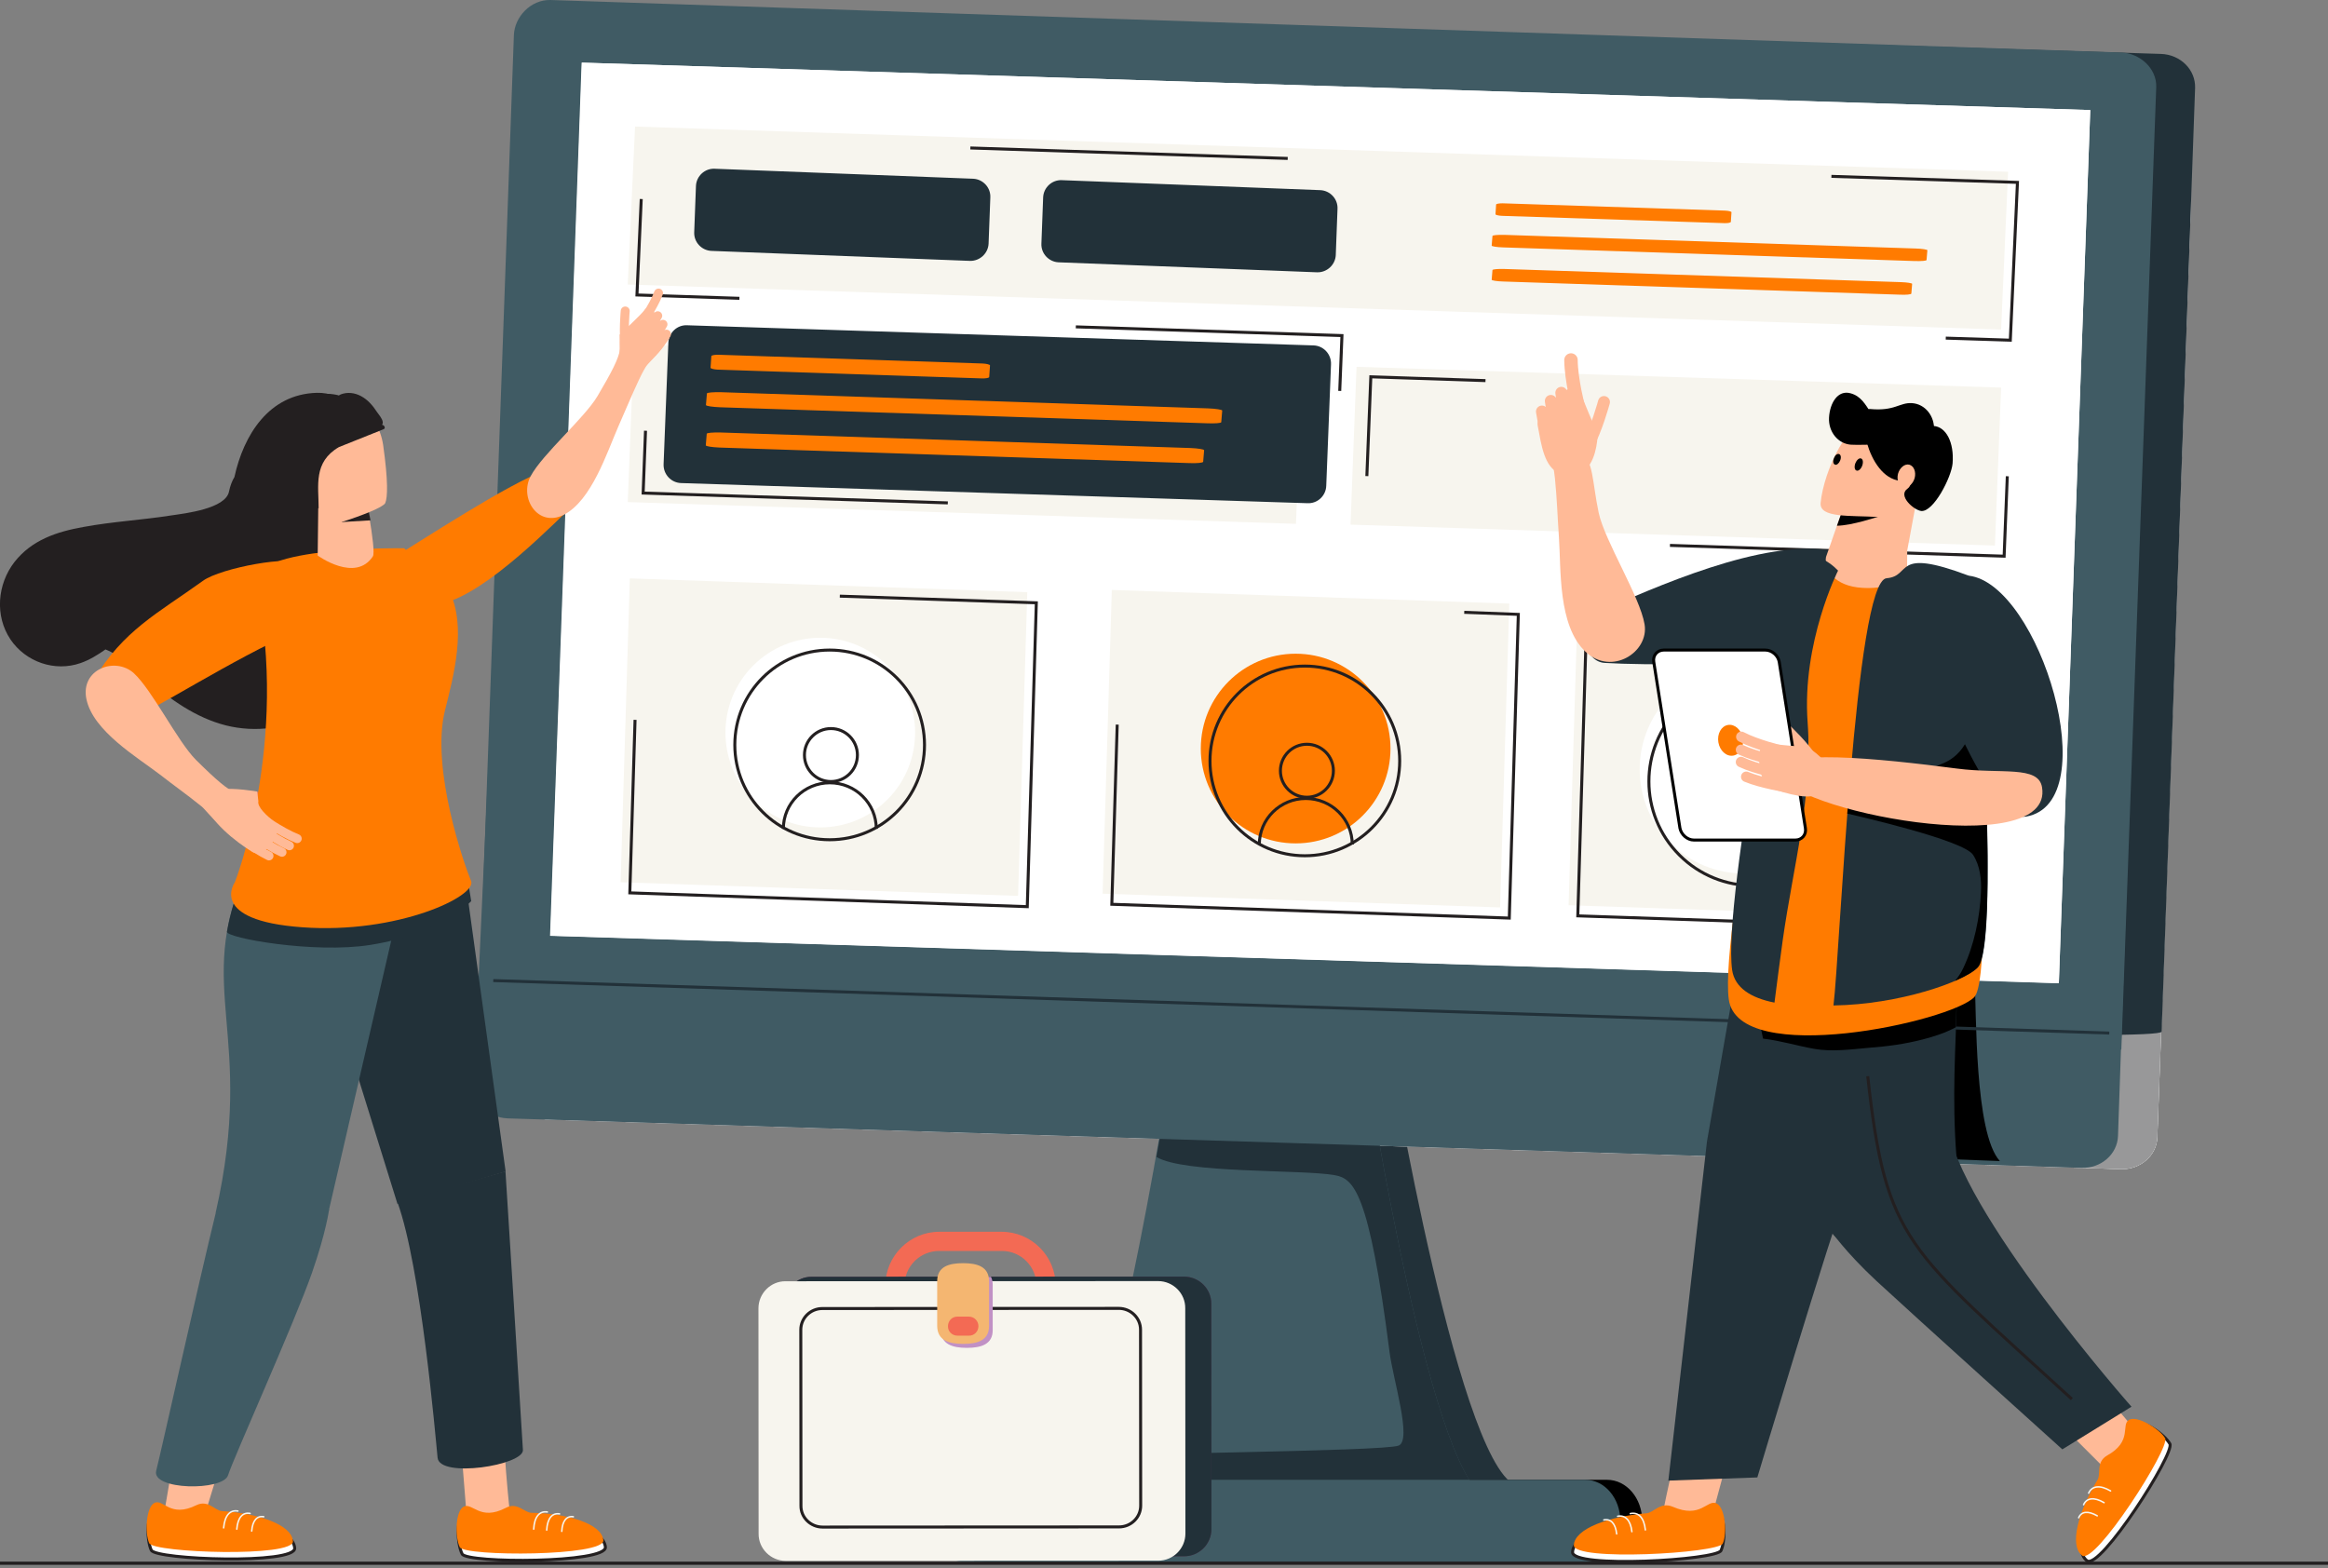 <?xml version="1.0" encoding="utf-8"?>
<!-- Generator: Adobe Illustrator 25.2.3, SVG Export Plug-In . SVG Version: 6.00 Build 0)  -->
<svg version="1.1" id="Layer_1" xmlns="http://www.w3.org/2000/svg" xmlns:xlink="http://www.w3.org/1999/xlink" x="0px" y="0px"
	 viewBox="0 0 1467.8 988.8" style="enable-background:new 0 0 1467.8 988.8;" xml:space="preserve">
<rect x="0" y="0" width="1467.8" height="988.8" fill="#808080" stroke="none"/>
<style type="text/css">
	.st0{fill:#FFFFFF;}
	.st1{fill:#223139;}
	.st2{fill:#DCDCDC;}
	.st3{fill:#989899;}
	.st4{fill:#405B64;}
	.st5{fill:#F7F5EE;}
	.st6{fill:none;}
	.st7{fill:none;stroke:#223139;stroke-width:1.886;stroke-miterlimit:10;}
	.st8{fill:none;stroke:#231F20;stroke-width:2;stroke-miterlimit:10;}
	.st9{fill:none;stroke:#231F20;stroke-width:1.886;stroke-miterlimit:10;}
	.st10{fill:#FF7B00;}
	.st11{fill:none;stroke:#231F20;stroke-width:1.886;stroke-miterlimit:10;}
	.st12{fill:#231F20;}
	.st13{fill:#FFBA97;}
	.st14{fill:none;stroke:#FFBA97;stroke-width:5.657;stroke-linecap:round;stroke-linejoin:round;stroke-miterlimit:10;}
	.st15{fill:#FFFFFF;stroke:#231F20;stroke-width:1.886;stroke-miterlimit:10;}
	.st16{fill:none;stroke:#F7F5EE;stroke-width:0.943;stroke-linecap:round;stroke-linejoin:round;stroke-miterlimit:10;}
	.st17{fill:none;stroke:#F36A54;stroke-width:5.657;stroke-linecap:round;stroke-linejoin:round;stroke-miterlimit:10;}
	.st18{fill:none;stroke:#FFBA97;stroke-width:7.543;stroke-linecap:round;stroke-linejoin:round;stroke-miterlimit:10;}
	.st19{fill:#FFFFFF;stroke:#000000;stroke-width:1.886;stroke-miterlimit:10;}
	.st20{fill:none;stroke:#FFBA97;stroke-width:6.6;stroke-linecap:round;stroke-linejoin:round;stroke-miterlimit:10;}
	.st21{fill:none;stroke:#FFBA97;stroke-width:8.486;stroke-linecap:round;stroke-linejoin:round;stroke-miterlimit:10;}
	.st22{fill:#F36A54;}
	.st23{fill:#5F3155;}
	.st24{fill:#C191C5;}
	.st25{fill:#F4B671;}
</style>
<g>
	<path class="st0" d="M1360.2,717.1c-0.4,11.5-10.7,20.5-23,20.1L346,706c-12.3-0.4-21.9-10-21.5-21.5l21.1-586.4
		c0.4-11.5,10.7-20.5,23-20.1l991.2,31.2c12.3,0.4,21.9,10,21.5,21.5L1360.2,717.1z"/>
</g>
<g>
	<path class="st1" d="M958.9,937.2c37.4,0-309.2-6.7-279.3-6.7c29.8,0,71.9-270.2,71.9-270.2h124.2
		C875.6,660.2,921.6,937.2,958.9,937.2z"/>
</g>
<g>
	<path d="M1035.4,959c0,14.3-9.9,25.9-22,25.9H622.2c-12.2,0-22-11.6-22-25.9l0,0c0-14.3,9.8-25.9,22-25.9h391.1
		C1025.5,933.1,1035.4,944.7,1035.4,959L1035.4,959z"/>
</g>
<g>
	<path class="st2" d="M1360.2,717.1c-0.4,11.5-10.7,20.5-23,20.1L346,706c-12.3-0.4-21.9-10-21.5-21.5l21.1-586.4
		c0.4-11.5,10.7-20.5,23-20.1l991.2,31.2c12.3,0.4,21.9,10,21.5,21.5L1360.2,717.1z"/>
</g>
<g>
	<path class="st3" d="M1360.2,717.1c-0.4,11.5-10.7,20.5-23,20.1L346,706c-12.3-0.4-21.9-10-21.5-21.5l21.1-586.4
		c0.4-11.5,10.7-20.5,23-20.1l991.2,31.2c12.3,0.4,21.9,10,21.5,21.5L1360.2,717.1z"/>
</g>
<g>
	<path class="st1" d="M1362.9,650.5c-0.5,11.4-1036.1-25-1035.7-36.5l21.1-591.2c0.4-11.5,10.7-20.5,23-20.1L1362.5,34
		c12.3,0.4,21.9,10,21.5,21.5L1362.9,650.5z"/>
</g>
<g>
	<path class="st4" d="M941,945.7c37.3,0-304.8,0-275,0s71.9-270.2,71.9-270.2H862C862,675.4,903.7,945.7,941,945.7z"/>
</g>
<g>
	<path class="st1" d="M862,675.4H737.8c0,0-1.1,13.2-8.7,54.1c17.2,10.6,91.9,7.8,112.4,11.5c11.9,2.2,21.6,9.6,34.6,111.5
		c2.2,17.3,14.3,55.4,5.8,59c-9.5,3.9-189.2,4.8-196.8,7.5c-7.5,22.3-12.3,26.5-19.1,26.5h275C903.7,945.7,862,675.4,862,675.4z"/>
</g>
<g>
	<path class="st4" d="M1021.6,959c0,14.3-9.9,25.9-22,25.9H608.5c-12.2,0-22-11.6-22-25.9l0,0c0-14.3,9.8-25.9,22-25.9h391.1
		C1011.7,933.1,1021.6,944.7,1021.6,959L1021.6,959z"/>
</g>
<g>
	<path class="st4" d="M1335.4,716.3c-0.4,11.5-10.7,20.5-23,20.1l-992.2-31.2c-12.3-0.4-21.9-10-21.5-21.5l26.8-585.6
		c0.4-11.5,5.1-21.2,17.3-20.8l991.2,31.2c12.3,0.4,21.9,10,21.5,21.5L1335.4,716.3z"/>
</g>
<g>
	<path class="st4" d="M1337.5,661.8L302.1,629.3c0,0,0.4-9.3,0.8-20.7L324,22.2c0.4-11.6,10.7-22.5,23-22.2l990.2,33.1
		c12.3,0.4,22.7,10.3,22.3,21.8L1337.5,661.8z"/>
</g>
<g>
	<polygon class="st0" points="1298.1,620 346.8,590.1 366.7,39.5 1317.9,69.4 	"/>
</g>
<polygon class="st0" points="1298.1,619.9 347.1,590 367,39.5 1317.9,69.4 "/>
<polygon class="st5" points="1261.7,207.8 395.8,179.4 400.4,79.8 1266.1,108.3 "/>
<polygon class="st5" points="817.1,330.3 395.8,316.6 399.7,217.1 821.1,230.7 "/>
<polygon class="st5" points="1257.8,344 851.5,330.8 855.3,231.3 1261.7,244.4 "/>
<g>
	<path d="M1260.9,732.1c-16.1-17.6-14.7-94.4-15.9-114.8c-18.9-4.1-23.4,20.3-42.1,16.1c0,9-1,17.8-2.9,27
		c-2.7,13.2-7,26.1-11.3,38.9c-3.3,9.9-6.7,19.8-9.5,29.8L1260.9,732.1z"/>
</g>
<g>
	<path class="st6" d="M1211,190.6c-16.7-3.6-27.4-20-23.9-36.7c3.6-16.7,20-27.4,36.7-23.9c16.7,3.6,27.4,20,23.9,36.7
		C1244.2,183.5,1227.7,194.2,1211,190.6z"/>
</g>
<line class="st7" x1="311" y1="618.3" x2="1329.9" y2="651.4"/>
<line class="st8" x1="0" y1="985.7" x2="1467.8" y2="985.7"/>
<polygon class="st5" points="641.9,564.9 391.3,556.3 397.1,364.7 647.7,373.4 "/>
<polygon class="st5" points="945.8,572.2 695.2,563.5 701,372 951.6,380.6 "/>
<polygon class="st5" points="1239.6,579.3 989,570.8 994.8,379.2 1245.4,387.8 "/>
<polyline class="st9" points="466.2,188.1 401.6,186 404.3,125.5 "/>
<polyline class="st9" points="1154.7,111.2 1272,115 1267.5,214.5 1226.8,213.2 "/>
<line class="st9" x1="611.8" y1="93.3" x2="811.9" y2="99.9"/>
<polyline class="st9" points="597.6,317.1 405.5,310.9 407,271.6 "/>
<polyline class="st9" points="678.3,206.1 846.1,211.6 844.7,246.5 "/>
<path class="st1" d="M824.4,317.3l-395-12.7c-6.3-0.2-11.3-5.6-11-12l3-76.5c0.3-6.3,5.5-11.3,11.8-11l395,12.7
	c6.3,0.2,11.3,5.6,11,12l-3,76.5C836,312.6,830.7,317.6,824.4,317.3z"/>
<path class="st10" d="M618.9,238.6l-166.1-5.5c-2.6-0.1-4.8-0.7-4.8-1.2l0.5-7.3c0-0.6,2.2-1,4.8-0.9l166.1,5.5
	c2.6,0.1,4.8,0.7,4.8,1.2l-0.5,7.3C623.7,238.3,621.6,238.7,618.9,238.6z"/>
<path class="st10" d="M761.1,266.9L454,256.8c-4.9-0.2-8.9-0.8-8.9-1.4l0.6-7.3c0.1-0.6,4.1-0.9,8.9-0.8l307.1,10.2
	c4.9,0.2,8.9,0.8,8.9,1.4l-0.6,7.3C770,266.8,766,267.1,761.1,266.9z"/>
<path class="st10" d="M749.9,292l-296.3-9.8c-4.7-0.2-8.6-0.8-8.6-1.4l0.6-7.3c0.1-0.6,3.9-0.9,8.6-0.8l296.4,9.8
	c4.7,0.2,8.6,0.8,8.6,1.4l-0.6,7.3C758.5,291.8,754.6,292.2,749.9,292z"/>
<path class="st10" d="M1087.2,140.7L947,136.1c-2.3-0.1-4.1-0.6-4.1-1l0.4-6.1c0-0.5,1.9-0.8,4.1-0.8l140.2,4.6
	c2.3,0.1,4.1,0.6,4.1,1l-0.4,6.1C1091.2,140.4,1089.4,140.8,1087.2,140.7z"/>
<path class="st10" d="M1207.2,164.6l-259.3-8.6c-4.1-0.1-7.5-0.7-7.4-1.1l0.5-6.1c0-0.5,3.4-0.8,7.5-0.7l259.3,8.6
	c4.1,0.1,7.5,0.7,7.4,1.1l-0.5,6.1C1214.8,164.5,1211.4,164.7,1207.2,164.6z"/>
<path class="st10" d="M1197.8,185.8l-250.1-8.3c-4.1-0.1-7.3-0.7-7.2-1.1l0.5-6.1c0-0.5,3.3-0.8,7.3-0.7l250.1,8.3
	c4.1,0.1,7.3,0.7,7.2,1.1l-0.5,6.1C1205,185.7,1201.7,186,1197.8,185.8z"/>
<polyline class="st9" points="861.8,300.2 864.3,237.6 936.6,240 "/>
<polyline class="st9" points="1265.6,300.3 1263.6,350.7 1052.9,343.9 "/>
<polyline class="st9" points="529.5,375.9 653.4,380.1 647.7,571.7 397.1,563 400.4,453.9 "/>
<polyline class="st9" points="923.2,386.1 957.3,387.4 951.6,578.9 701,570.2 704.4,456.9 "/>
<polygon class="st9" points="1245.4,586 994.8,577.5 1000.5,385.9 1251.2,394.5 "/>
<ellipse transform="matrix(0.707 -0.707 0.707 0.707 -20.867 919.687)" class="st0" cx="1099.7" cy="485" rx="65.7" ry="65.7"/>
<circle class="st10" cx="816.9" cy="472" r="59.8"/>
<ellipse transform="matrix(0.707 -0.707 0.707 0.707 -175.109 501.114)" class="st0" cx="517.3" cy="461.9" rx="59.8" ry="59.8"/>
<ellipse transform="matrix(0.707 -0.707 0.707 0.707 -24.605 925.977)" class="st11" cx="1105.5" cy="492.7" rx="65.7" ry="65.7"/>
<circle class="st9" cx="822.7" cy="479.8" r="59.8"/>
<circle class="st9" cx="523.1" cy="469.7" r="59.8"/>
<circle class="st9" cx="824" cy="486" r="16.7"/>
<path class="st9" d="M852.6,532.5c0-16-13.1-29-29.3-29c-16.2,0-29.3,13-29.3,29"/>
<circle class="st9" cx="523.9" cy="476.1" r="16.7"/>
<path class="st9" d="M552.5,522.6c0-16-13.1-29-29.3-29c-16.2,0-29.3,13-29.3,29"/>
<path class="st1" d="M611.5,164.5l-163-6.3c-6.2-0.3-11.1-5.6-10.8-11.8l1.1-29.2c0.3-6.2,5.6-11.1,11.8-10.8l163,6.3
	c6.2,0.3,11.1,5.6,10.8,11.8l-1.1,29.2C623,159.8,617.7,164.7,611.5,164.5z"/>
<path class="st1" d="M830.4,171.7l-163-6.3c-6.2-0.3-11.1-5.6-10.8-11.8l1.1-29.2c0.3-6.2,5.6-11.1,11.8-10.8l163,6.3
	c6.2,0.3,11.1,5.6,10.8,11.8l-1.1,29.2C841.9,167,836.6,171.9,830.4,171.7z"/>
<g>
	<path class="st12" d="M203.6,301.1c34.5-1,30.3-54.4-4-53.4c-30.1,0.9-46,26.6-51.8,53.1c-1.5,2.5-2.7,5.6-3.4,9.1
		c-2.1,10.9-27.6,13.8-36.4,15.1c-18.5,2.9-37.2,3.9-55.5,7.3c-16.8,3-32.5,8.2-43.4,22.1c-10.8,14-12.5,33.9-2.5,48.8
		c9.6,14.2,27.9,20.6,44.2,14.9c5.7-2,10.7-5.1,15.7-8.6c9.8,3.9,18,12,26.2,19c14.7,12.5,30.6,24,49.7,28.9
		c38.1,9.5,77.1-11.9,92.4-47.3c6.1-14.2-0.3-26.7-10.5-33.2c-0.8-2.5-1.9-5-3.4-7.3c0.8-0.7,1.4-1.4,2.1-2.3
		c1.2-1.9,2.5-3.9,3.7-5.8c2-4.2,2.8-8.8,2.5-13.4c0.1-3.2,0.3-6.3,0.4-9.5c-0.2-3.7-1.2-7.2-3.1-10.2c-1.3-3.3-3.5-6-6.3-8.3
		c-2.6-2.4-5.7-4-9.1-4.7c-3.2-1.3-6.6-1.8-10.2-1.4c-0.5,0.1-0.9,0.2-1.4,0.2c0.6-3.3,1.3-6.6,2.3-9.6c0.5-1.1,0.9-2.4,1.4-3.6
		C205,299.1,205.1,299.2,203.6,301.1z"/>
	<path class="st10" d="M344.9,296.1c-24.9,9-77.4,43.8-102.3,58.9c-3.8,2.4,16.1,14.6,18.8,17.8c1.4,4,4.2,7.3,7.5,7.9
		c23.8,5.3,69.6-40,88.9-58.6C366.9,313.5,356.4,291.9,344.9,296.1z"/>
	<path class="st13" d="M401.1,220.6c-1.7,0.5-10-1.6-10.2-0.2c-1,6-5.1,14-14.2,29.4c-8.2,13.8-34.7,36.6-42.1,50.4
		c-7.4,13.8,4.5,32.7,20.9,24.4c17.5-9,27.2-39.3,34.2-55.3c4.6-10.4,8.4-19.7,13.2-29.9c1-2.2,6.9-14.5,10.9-15.4
		C406.3,221,402.9,227.5,401.1,220.6z"/>
	<path class="st10" d="M189,355.8c-3.9-6.1-49.6,2.2-61,10.4c-28.6,20.6-50.2,31.1-69.1,62.7c-3.6,5.9,2.9,21.2,20.2,24.5
		c7.2,1.3,48.7-26.6,92.5-48.3"/>
	<path class="st13" d="M146.2,510.8c0-1.9,4.2-10,2.9-10.6c-5.8-2.4-12.7-8.3-25.6-21.1c-11.5-11.5-27.4-43.8-39.1-54.6
		c-11.8-10.7-33.9-2.5-29.9,16.4c4.2,20.1,32.1,36.6,46.2,47.4c9.1,7.1,17.4,12.9,26.4,20.2c1.9,1.5,6.3,7.2,12.2,12.7
		C144.2,514.2,138.9,511.1,146.2,510.8z"/>
	<path class="st14" d="M394.2,196.1c0,0-1.3,13.7,0.1,22.9"/>
	<path class="st13" d="M390.9,226.8c-0.4-7.6-0.2-15.8-0.2-15.8s14-13,15.7-15.6c4.4-6.5,16.3,15.7,12.5,22
		c-5.1,8.4-10.9,9.5-15.9,19.1"/>
	<path class="st14" d="M403.9,204.7c0,0,8-11.1,11.3-19.9"/>
	<path class="st14" d="M401,217.6c0,0,9.2-10.1,13.7-18.5"/>
	<path class="st14" d="M404.3,223c0,0,9.2-10.1,13.7-18.5"/>
	<path class="st14" d="M404.9,229.2c0,0,11.4-11.2,15.3-18.5"/>
	<path class="st13" d="M318.6,876.6c-5-0.7-30.3,5.3-30.3,5.3l6.7,83.6l28.2,4.6C313,880.3,319.6,876.7,318.6,876.6z"/>
	<path class="st15" d="M292.8,954.4c-5.4,2.7-4.5,19.5-1.4,25.5c3.1,5.9,91.4,5.9,90.3-4.4c-1-10.4-22.6-16.9-45.9-17.3
		c-4.4-0.1-18.9-0.7-27.3,1.4C297.6,962.3,298.2,951.6,292.8,954.4z"/>
	<path class="st10" d="M292.4,950c-5.4,2.7-5.6,19.5-2.5,25.6c3.1,5.9,91.6,5.9,90.5-4.4c-1-10.4-22.4-16.9-45.4-17.3
		c-4.4-0.1-8.9-7-16.1-3.1C302.6,959.3,298,947.3,292.4,950z"/>
	<path class="st16" d="M345.1,953.4c-5-0.8-8.2,3.1-8.6,10.8"/>
	<path class="st16" d="M352.8,954.6c-4.7-0.8-7.7,2.9-8.1,10.2"/>
	<path class="st16" d="M361.5,956.4c-4.2-0.7-7,2.6-7.3,9.2"/>
	<polygon class="st1" points="291.8,543.3 318.8,738.7 250.6,759.1 182.6,540.5 	"/>
	<polygon class="st13" points="141.8,913.8 112.4,901.9 102.3,961.2 126.3,964.4 	"/>
	<path class="st15" d="M97.7,952.1c-5.5,2.5-5.2,19.3-2.3,25.4c2.9,6,91.1,9.1,90.4-1.3c-0.7-10.4-22.1-17.6-45.3-19
		c-4.4-0.3-18.9-1.3-27.3,0.5C102.3,960,103.3,949.4,97.7,952.1z"/>
	<path class="st10" d="M97.5,947.6c-5.5,2.5-6.3,19.3-3.4,25.5c2.9,6,91.4,9.1,90.6-1.3c-0.7-10.4-21.9-17.6-44.9-19
		c-4.3-0.3-8.6-7.3-16-3.7C107.3,957.3,103.1,945.1,97.5,947.6z"/>
	<path class="st16" d="M150,952.8c-5-0.9-8.3,2.8-9,10.6"/>
	<path class="st16" d="M157.7,954.3c-4.7-0.9-7.8,2.6-8.4,9.9"/>
	<path class="st16" d="M166.3,956.4c-4.2-0.8-7.1,2.4-7.6,9"/>
	<path class="st4" d="M256,552.8l-48.7,210.6c0,0-60.3,11.2-71.3,1.2c25.6-112.9-14.2-141.6,19.2-215.3
		C163.7,530.8,256,552.8,256,552.8z"/>
	<path class="st4" d="M136.1,764.5l71.4-1.9c0,0-1.8,14.1-10.7,39.7c-10.7,30.8-49.9,117.8-53,127.9c-3.1,10.1-48.6,9.5-45.3-2.9
		C101.7,914.9,125.1,809.3,136.1,764.5z"/>
	<path class="st1" d="M297.1,568.2l-2.5-15.3l-42.9-1.1c-18.2-4.1-89.1-18.7-96.5-2.5c-6.4,14-10.1,26.5-12.1,38.2
		c-0.7,3.9,54.9,14,90.5,8.3C278.5,588.7,297.1,568.2,297.1,568.2z"/>
	<path class="st1" d="M250.6,758.1l68.1-19.5c0,0,10.5,166,11,175.7c0.5,9.6-52.5,18-53.8,4.9C274.6,906.2,265.4,798.7,250.6,758.1z
		"/>
	<path class="st17" d="M171.8,502.9c0,0-16.8-1.8-28.2-0.1"/>
	<path class="st10" d="M283.3,372.6c11,22.8,2.8,53.1-2.7,75.2c-9.3,36.7,12.4,98.2,16.4,107.7c4.1,9.5-46.4,33.6-106.4,29.2
		c-60-4.3-42.5-28.4-42.5-28.4s34.5-87.8,13.4-188.3c-5-23.9,93.3-22.3,93.3-22.3"/>
	<path class="st13" d="M228.9,304.4l-28.1,3.8l-0.5,42.1c0,0,23.8,17.3,34.8,0.5C237.5,347.2,228.9,304.4,228.9,304.4z"/>
	<path class="st12" d="M233.6,328.1c-0.8-4.5-1.5-7.2-2.3-11.2c-0.8,1.3-1.9,2.5-3.1,3.6c-3.8,3-9.6,5.3-12.9,8.7L233.6,328.1z"/>
	<path class="st13" d="M191.6,308.1c-2.1-3.7-3.8-7.8-5-12.3c-5.8-20.9,1.9-41.4,17.1-45.5c15.2-4.1,34.8,8.9,37.9,30.5
		c3.2,22.6,2.8,32.9,1.3,36.4c-1.2,2.6-14.6,7.9-27.6,12L191.6,308.1z"/>
	<path class="st12" d="M240.9,267.9c0.3-0.5,0.5-1.1,0.4-1.9c-0.3-2.2-2.4-4.4-3.6-6.2c-2.6-4-5.8-7.8-10.2-10.1
		c-4-2.1-8.5-2.6-12.7-1c-0.5,0.2-0.8,0.5-1.2,0.7c-0.1-0.1-0.3-0.2-0.4-0.2c-4.4-1.1-9.2-1.2-13.7,0.1c-4.8,1.5-8.5,4.7-11.9,8.3
		c-3.2,3.4-6.6,7-8.3,11.4c-1.3,3.6-1.3,7.4-0.9,11.1l6.8,38.8l15.7,1.6c0-14.2-3.5-29.1,12.8-38.6l9.5-3.8
		c6.1-2.5,12.3-4.9,18.5-7.4C243.4,270.2,242.4,268,240.9,267.9z"/>
	<path class="st13" d="M140.1,497.8c6.6-1.3,22.1,1.3,22.1,1.3l0.7,6.1c-0.8,3.7,5.4,9.2,9.7,12.7c7.6,5.9-5.9,24-13.5,19.3
		c-10.3-6.3-27.9-20.1-28.2-29.9"/>
	<path class="st14" d="M163.1,514.7c0,0,13.7,9.9,24.3,14.1"/>
	<path class="st14" d="M158.8,518.1c0,0,13.2,10.5,23.7,15.2"/>
	<path class="st14" d="M154.1,522.2c0,0,13.2,10.5,23.7,15.2"/>
	<path class="st14" d="M146.3,523.9c0,0,12.8,10.8,23.3,15.8"/>
</g>
<g>
	<g>
		<polygon class="st13" points="1305.4,904.3 1327.3,879.3 1355.3,912.5 1327.4,926.3 		"/>
		<path class="st13" d="M1064,895.6c5,0.5,28.8,10.7,28.8,10.7l-16.7,62.1l-27.3-16.2C1048.7,952.1,1060.4,895.2,1064,895.6z"/>
		<path class="st1" d="M1227.7,708.1l-73.5,67.8c0,0,9.1,13.4,28.9,31.8c24,22.2,117.2,106.2,117.2,106.2l43.6-26.9
			C1343.8,887,1234.2,762.5,1227.7,708.1z"/>
		<polygon class="st1" points="1106.4,547.2 1076.3,719.4 1146.5,743.9 1187.4,535.8 		"/>
		<path class="st1" d="M1167.2,742.7l-90.9-23.4l-24.4,214.3l56.1-2C1108,931.7,1152.4,783.2,1167.2,742.7z"/>
		<path class="st1" d="M1103.3,566.2c-9.7,36.5,27,181.9,52.3,211.9c25.4,30,84.2-0.5,84.2-0.5c-16.7-92.1,0.6-141.2-9-201.2
			C1221.5,516.3,1113,529.6,1103.3,566.2z"/>
		<path d="M1144.1,661.4c11,1.9,23,0.3,34.1-0.7c11.9-0.9,22.5-2.3,34.2-5.3c7.3-1.9,14.6-4.3,20.8-7.7c0.8-24.4,1.4-47-2.5-71.4
			c-9.5-60.1-117.9-46.7-127.6-10.2c-4.1,15.6,0.2,51,8.5,88.8C1122.7,656.2,1133.3,659.5,1144.1,661.4z"/>
		<path class="st10" d="M1090,630.2c6,43.3,140.2,14,154.8-1.5c14.6-15.4-3.6-265.6-3.6-265.6l-106.2-16
			C1135.1,347.1,1083.8,585.2,1090,630.2z"/>
		<path class="st1" d="M1133.2,407.8c-37.5,12.5-95.2,11.7-121.4,10.2c-14.3-0.8-17.1-26.3-6.6-30.9c38.7-17.1,106-47.3,149.5-40"/>
		<path class="st13" d="M1151.3,351.2l14.8-42.3l42.9,3.2l-6.5,35c0,0.4-0.1,11.8-0.1,12.3c-1.1,5.9-12.6,13.2-31.2,11
			C1154.3,368.2,1150.2,357.1,1151.3,351.2z"/>
		<path class="st1" d="M1241.3,363c-48.3-18.2-35.5,0.3-51.8,1.6c-20,1.7-29.4,236.8-33.5,269.4c41.4-0.6,82.2-14.9,91.1-24
			C1261.7,594.7,1246.3,365,1241.3,363z"/>
		<path d="M1243.2,371.7c-0.1,15.5-0.7,30.8,0.7,46.2c1.3,14.9,4.1,32.5-2.5,46.6c-3.2,7.1-7.7,12.8-14.9,16.2
			c-6.4,3-13.2,5.1-19.8,7.5c-12.9,4.9-26.9,6.9-40.6,6.5c-0.5,6.1-0.9,12.3-1.4,18.3c6.6,1.6,73.2,16.7,79.3,26
			c4.5,6.9,5.4,15.7,5,23.6c-0.7,15.8-4.3,33.5-11.2,47.9c-1.4,3-3.2,5.7-5.2,8c6.9-3,11.9-5.9,14.3-8.6
			C1260,596.4,1249.4,413.8,1243.2,371.7z"/>
		<path class="st1" d="M1241.3,363c44.6,5.2,86.7,143,36.2,151.9c-9.1,1.6-19.8-9.7-34.7-37.9c-5.3-10-9.2-19-11.8-27.9"/>
		<path class="st13" d="M1287.5,496.4c7.9,47.6-163.6,14.5-165.9-9.8c-1.4-15,63-8.4,112.1-2
			C1261.6,488.3,1285.2,482.4,1287.5,496.4z"/>
		<path class="st1" d="M1124,592.9c6.5-46.3,19.1-90.9,15.7-137.5c-3.7-50.3,19.2-95.6,19.2-95.6c-12.6-13.3-29.1-10.8-29.1-10.8
			s-43.9,217.6-37.7,262.6c1.6,11.3,12,17.7,26.7,20.6C1120.5,619,1122.2,605.9,1124,592.9z"/>
		<path d="M1184.2,325.8c6.5-4.2,13.3-8.8,19.3-14.1l-37.3-2.8l-8,22.6C1167.6,331.4,1184.2,325.8,1184.2,325.8z"/>
		<path class="st18" d="M1125.7,460c0,0,11.4,10.7,17.2,19.8"/>
		<path class="st19" d="M1068,529.7h64c4.1,0,7-3.4,6.3-7.5l-16.5-104.8c-0.7-4.1-4.6-7.5-8.8-7.5h-64c-4.1,0-7,3.4-6.3,7.5
			l16.5,104.8C1060,526.3,1063.9,529.7,1068,529.7z"/>
		
			<ellipse transform="matrix(0.986 -0.169 0.169 0.986 -63.159 191.049)" class="st10" cx="1090.7" cy="466.6" rx="7.8" ry="9.8"/>
		<path class="st13" d="M1153.3,485.8c-2.7-8.8-14-14.7-14-14.7s-21.2-1.6-24.7-2.5c-8.7-2.3-6.2,25.8,1.6,28.4
			c10.7,3.4,25.4,8.4,32.4,2.5"/>
		<path class="st13" d="M991.2,282.9c1.9,1.2,3.8,2.2,5.4,2.9c8.1,3.8,7.2,17.8,11.4,37.7c3.9,17.8,26,52.7,28.9,70.2
			c2.9,17.5-20.7,32.7-37.2,17.3c-17.6-16.5-15.4-52.4-16.8-72.2c-0.9-12.8-1.2-24.2-2.5-37c-0.3-2.7-1.9-18.1-6.4-20.6
			C984.6,281.2,985.8,289.5,991.2,282.9z"/>
		<path class="st15" d="M1082.1,952.3c5.8,2.4,5.9,19.1,3,25.4c-2.8,6.1-94,11.4-93.6,1c0.5-10.4,22.3-18.2,46.4-20.1
			c4.5-0.4,19.4-1.8,28.3-0.2C1077.6,960.4,1076.1,949.9,1082.1,952.3z"/>
		<path class="st10" d="M1082.1,947.9c5.7,2.4,7,19.1,4.1,25.4c-2.8,6.1-94.3,11.4-93.9,1c0.5-10.4,22.2-18.2,45.9-20.1
			c4.5-0.4,8.7-7.4,16.5-4.1C1072.3,957.8,1076.2,945.5,1082.1,947.9z"/>
		<path class="st16" d="M1027.9,954.4c5.1-1.1,8.7,2.5,9.5,10.3"/>
		<path class="st16" d="M1019.9,956.1c4.8-1,8.2,2.5,9,9.7"/>
		<path class="st16" d="M1011.2,958.4c4.3-0.9,7.4,2.2,8.1,8.8"/>
		<path class="st15" d="M1345.8,897.9c5.2-3.1,18.9,6.6,22.3,12.5c3.4,5.8-44.1,80.1-52.3,73.7c-8.2-6.4-2.1-28.2,10.1-48
			c2.3-3.8,9.6-16.2,15.8-22.3C1349.8,906.2,1340.5,901.2,1345.8,897.9z"/>
		<path class="st10" d="M1342.3,895.3c5.2-3,19.5,5.8,22.8,11.6c3.4,5.8-44.3,80.4-52.4,73.9c-8.2-6.4-2.2-28,9.8-47.7
			c2.3-3.8-1.1-11.2,6-15.3C1344.8,908.8,1337.1,898.4,1342.3,895.3z"/>
		<path class="st16" d="M1316.9,941.5c2-4.6,7.1-5.3,13.8-1.4"/>
		<path class="st16" d="M1313.7,948.8c1.9-4.3,6.6-5,12.9-1.3"/>
		<path class="st16" d="M1310.6,957c1.7-4,5.9-4.5,11.7-1.2"/>
		<path class="st20" d="M1122.6,473.2c0,0-15.2-3.6-24.7-8.6"/>
		<path class="st20" d="M1122.8,480.3c0,0-15.4-2.9-25.1-7.5"/>
		<path class="st20" d="M1122.8,488c0,0-15.4-2.9-25.1-7.5"/>
		<path class="st20" d="M1126.4,496.3c0,0-15.5-2.4-25.4-6.5"/>
		<path class="st18" d="M1011.3,253.5c0,0-4.7,17.5-10.8,28.4"/>
		<path class="st13" d="M1000,295.9c7.4-7.6,7.3-22.4,7.3-22.4s-10-22.6-10.9-26.7c-2.5-10.2-28.7,12.1-26.9,21.5
			c2.4,12.7,4.1,26.2,13.9,30.3"/>
		<path class="st21" d="M995.2,257c0,0-4.6-17.5-4.7-30"/>
		<path class="st18" d="M992.7,276.9c0,0-6.7-16.9-8.3-29.2"/>
		<path class="st18" d="M986.1,282c0,0-6.7-16.9-8.3-29.2"/>
		<path class="st18" d="M979.5,285.1c0,0-5.8-14.8-7.3-25.6"/>
		<path class="st13" d="M1147.9,317.1c-0.9,9.7,18.7,7.8,36.4,8.9c17.7,1,27.8-5.2,29-25.1c1.2-20-12.2-37-30-38.1
			C1165.7,261.8,1149.8,297.2,1147.9,317.1z"/>
		<path d="M1153.2,263.3c-0.5,9,5.7,16.6,13.9,17.1c8.1,0.5,38.8-0.8,30.4-4.1c-19.4-7.8-17.8-24.8-30.7-28.3
			C1158.7,245.7,1153.7,254.2,1153.2,263.3z"/>
		<path d="M1179,257.9c-9-0.8-2.4,43,19.1,45.3c8.1,0.8,20.8-22.9,21.3-31.9c0.5-9-5.7-16.6-13.9-17.1
			C1197.6,253.7,1194.7,259.4,1179,257.9z"/>
		<path d="M1193.4,272.2c-6.6-0.7,19,29.1,9.2,36c-6.2,4.4,4,13.4,8.7,14c7.8,0.8,19-21.2,19.8-29.9c1.1-13.5-4.2-23.3-12.1-23.7
			C1211.2,268.3,1208.3,273.6,1193.4,272.2z"/>
		<path class="st13" d="M1196.7,298.7c-1,3.9,0.5,7.6,3.4,8.4c2.8,0.8,6-1.8,7.1-5.7c1-3.9-0.5-7.6-3.4-8.4
			C1200.9,292.3,1197.8,294.9,1196.7,298.7z"/>
		<path d="M1169.8,292.1c-0.8,2.2-0.5,4.2,0.7,4.6c1.2,0.5,2.8-0.9,3.6-3c0.8-2.2,0.5-4.2-0.7-4.6
			C1172.2,288.6,1170.6,290.1,1169.8,292.1z"/>
		<path d="M1156.3,288.9c-0.8,1.9-0.5,3.7,0.7,4.1c1,0.4,2.5-0.8,3.2-2.6c0.8-1.9,0.5-3.7-0.7-4.1
			C1158.4,285.9,1157,287,1156.3,288.9z"/>
	</g>
	<path class="st9" d="M1177.6,678.6c11.5,104.7,25,108.5,128.7,203.6"/>
</g>
<g>
	<g>
		<path class="st22" d="M631.6,844.8l-39.3,0c-18.8,0-34.1-15.3-34.1-34c0-18.8,15.3-34.1,34-34.1l39.3,0c18.8,0,34.1,15.3,34.1,34
			C665.6,829.5,650.4,844.8,631.6,844.8z M592.2,788.8c-12.2,0-22,9.8-21.9,22c0,12.1,9.8,21.9,22,21.9l39.3,0
			c12.1,0,22-9.8,21.9-22c0-12.1-9.8-22-22-21.9L592.2,788.8z"/>
	</g>
	<path class="st23" d="M763.8,964.2c0,9.4-7.7,17.1-17.1,17.1l-234.9,0.1c-9.4,0-17.2-7.7-17.1-17.1l-0.1-142.1
		c0-9.4,7.7-17.2,17.1-17.1l234.9-0.1c9.4,0,17.2,7.7,17.1,17.1L763.8,964.2z"/>
	<path class="st1" d="M763.8,964.2c0,9.4-7.7,17.1-17.1,17.1l-234.9,0.1c-9.4,0-17.2-7.7-17.1-17.1l-0.1-142.1
		c0-9.4,7.7-17.2,17.1-17.1l234.9-0.1c9.4,0,17.2,7.7,17.1,17.1L763.8,964.2z"/>
	<path class="st5" d="M747.4,967c0,9.4-7.7,17.1-17.1,17.1l-234.9,0.1c-9.4,0-17.2-7.7-17.1-17.1l-0.1-142.1
		c0-9.4,7.7-17.2,17.1-17.1l234.9-0.1c9.4,0,17.2,7.7,17.1,17.1L747.4,967z"/>
	<path class="st9" d="M719.2,949.4c0,7.4-6.1,13.4-13.7,13.4l-186.9,0.1c-7.4,0-13.7-6-13.6-13.4l-0.1-111c0-7.4,6.1-13.4,13.6-13.4
		l186.9-0.1c7.5,0,13.7,6,13.7,13.4L719.2,949.4z"/>
	<path class="st24" d="M594.4,805.2c-0.7,1.4-1.1,3.1-1.2,5.1l0,28.3c0,9,7.3,11.3,16.4,11.3c9.1,0,16.4-2.3,16.3-11.3l0-28.3
		c0-2.1-0.4-3.8-1.1-5.2L594.4,805.2z"/>
	<path class="st25" d="M623.6,836.1c0,9.1-7.3,11.3-16.3,11.3l0,0c-9.1,0-16.3-2.2-16.4-11.3l0-28.3c0-9.1,7.3-11.3,16.3-11.3l0,0
		c9.1,0,16.3,2.2,16.4,11.3L623.6,836.1z"/>
	<path class="st22" d="M616.9,836.2c0,3.4-2.7,6.1-6,6l-7.2,0c-3.4,0-6.1-2.6-6-6l0,0c0-3.4,2.7-6.1,6-6l7.2,0
		C614.2,830.2,616.9,832.9,616.9,836.2L616.9,836.2z"/>
</g>
</svg>
